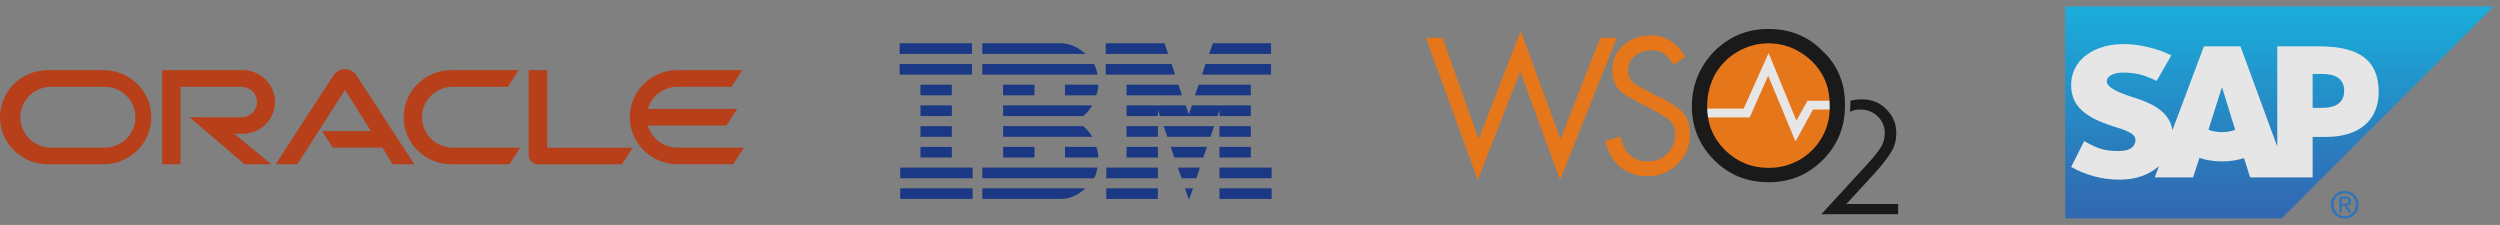 <svg width="289" height="26" viewBox="0 0 289 26" fill="none" xmlns="http://www.w3.org/2000/svg">
<rect x="0" y="0" width="289" height="26" fill="#808080" stroke="none"/>
<g style="mix-blend-mode:luminosity" opacity="0.8">
<path d="M37.208 15.151H42.88L39.884 10.39L34.376 18.989H31.871L38.57 8.672C38.716 8.466 38.91 8.298 39.136 8.181C39.362 8.064 39.613 8.002 39.868 8C40.123 7.998 40.375 8.057 40.603 8.17C40.83 8.284 41.026 8.45 41.175 8.654L47.893 18.989H45.389L44.209 17.066H38.47L37.219 15.151H37.208ZM63.245 17.066V8.104H61.117V17.949C61.116 18.086 61.144 18.221 61.198 18.347C61.253 18.473 61.333 18.587 61.433 18.681C61.534 18.783 61.654 18.863 61.787 18.918C61.92 18.973 62.063 19.001 62.207 19H71.883L73.145 17.077H63.234L63.245 17.066ZM28.049 15.466C29.041 15.466 29.992 15.078 30.694 14.388C31.395 13.697 31.789 12.761 31.789 11.785C31.789 10.809 31.395 9.873 30.694 9.182C29.992 8.492 29.041 8.104 28.049 8.104H18.745V18.989H20.87V10.031H27.919C28.393 10.031 28.849 10.216 29.184 10.547C29.52 10.877 29.709 11.325 29.709 11.792C29.709 12.259 29.52 12.708 29.184 13.038C28.849 13.368 28.393 13.554 27.919 13.554H21.923L28.272 18.989H31.358L27.093 15.466H28.049ZM5.674 18.989H12.101C13.543 18.952 14.913 18.363 15.919 17.346C16.925 16.33 17.488 14.967 17.488 13.548C17.488 12.129 16.925 10.767 15.919 9.75C14.913 8.734 13.543 8.145 12.101 8.108H5.674C4.936 8.089 4.201 8.216 3.514 8.481C2.826 8.746 2.2 9.143 1.671 9.65C1.142 10.158 0.722 10.764 0.435 11.433C0.148 12.103 0 12.822 0 13.548C0 14.275 0.148 14.994 0.435 15.664C0.722 16.333 1.142 16.939 1.671 17.446C2.2 17.953 2.826 18.351 3.514 18.616C4.201 18.881 4.936 19.008 5.674 18.989ZM11.956 17.073H5.815C4.886 17.044 4.005 16.66 3.359 16.003C2.712 15.346 2.35 14.467 2.35 13.552C2.35 12.637 2.712 11.758 3.359 11.101C4.005 10.444 4.886 10.06 5.815 10.031H11.956C12.436 10.015 12.914 10.095 13.361 10.265C13.809 10.435 14.217 10.692 14.562 11.021C14.907 11.349 15.181 11.743 15.368 12.178C15.556 12.612 15.652 13.08 15.652 13.552C15.652 14.024 15.556 14.492 15.368 14.927C15.181 15.361 14.907 15.755 14.562 16.083C14.217 16.412 13.809 16.669 13.361 16.839C12.914 17.009 12.436 17.089 11.956 17.073ZM52.333 18.989H58.895L60.138 17.073H52.478C51.999 17.089 51.521 17.009 51.073 16.839C50.626 16.669 50.217 16.412 49.873 16.083C49.528 15.755 49.254 15.361 49.066 14.927C48.879 14.492 48.783 14.024 48.783 13.552C48.783 13.08 48.879 12.612 49.066 12.178C49.254 11.743 49.528 11.349 49.873 11.021C50.217 10.692 50.626 10.435 51.073 10.265C51.521 10.095 51.999 10.015 52.478 10.031H58.712L59.97 8.108H52.333C51.595 8.089 50.861 8.216 50.173 8.481C49.486 8.746 48.859 9.143 48.33 9.65C47.801 10.158 47.381 10.764 47.094 11.433C46.807 12.103 46.659 12.822 46.659 13.548C46.659 14.275 46.807 14.994 47.094 15.664C47.381 16.333 47.801 16.939 48.33 17.446C48.859 17.953 49.486 18.351 50.173 18.616C50.861 18.881 51.595 19.008 52.333 18.989ZM78.337 17.073C77.557 17.074 76.799 16.824 76.177 16.361C75.555 15.898 75.103 15.248 74.891 14.51H83.979L85.23 12.591H74.891C75.103 11.852 75.554 11.202 76.176 10.739C76.798 10.276 77.557 10.026 78.337 10.027H84.575L85.821 8.104H78.192C76.75 8.141 75.38 8.73 74.374 9.747C73.368 10.763 72.805 12.126 72.805 13.545C72.805 14.964 73.368 16.327 74.374 17.343C75.38 18.359 76.75 18.948 78.192 18.985H84.753L86 17.07H78.333" fill="#C42F00"/>
<path fill-rule="evenodd" clip-rule="evenodd" d="M204.402 19.727C208.626 19.727 212.048 16.302 212.048 12.074C212.048 7.846 208.626 4.421 204.402 4.421C200.178 4.421 196.756 7.846 196.756 12.074C196.756 16.302 200.232 19.727 204.402 19.727Z" fill="#FF7300"/>
<path d="M207.557 16.355L204.402 8.756L202.263 13.572H196.863V12.555H201.568L204.455 6.133L207.663 13.947L208.947 11.646H212.048V12.662H209.588L207.557 16.355Z" fill="white"/>
<path d="M184.994 4.367L180.396 16.087L175.797 3.564L170.932 16.087L166.762 4.367H164.837L170.825 20.797L175.744 8.274L180.342 20.797L186.918 4.367H184.994Z" fill="#FF7300"/>
<path d="M194.243 12.716C193.495 12.074 192.639 11.592 191.784 11.217C191.784 11.217 189.485 10.04 188.95 9.665C188.415 9.291 188.201 8.756 188.201 8.113C188.201 7.471 188.469 6.882 189.003 6.454C189.538 6.026 190.18 5.812 190.928 5.812C191.409 5.812 191.837 5.919 192.158 6.08C192.479 6.294 192.853 6.561 193.12 6.989C193.12 6.989 193.388 7.364 193.495 7.471L194.831 6.561C194.35 5.759 193.815 5.17 193.12 4.742C192.425 4.314 191.73 4.099 190.928 4.099C189.592 4.099 188.522 4.474 187.667 5.223C186.811 5.973 186.384 6.936 186.384 8.113C186.384 9.237 186.758 10.094 187.506 10.682C188.308 11.325 190.607 12.448 190.607 12.448C191.463 12.877 192.158 13.305 192.746 13.679C193.334 14.107 193.655 14.696 193.655 15.499C193.655 16.409 193.334 17.158 192.746 17.747C192.158 18.335 191.409 18.657 190.447 18.657C189.645 18.657 188.95 18.389 188.415 17.907C187.881 17.426 187.506 16.676 187.292 15.767L185.582 16.302C185.742 16.944 185.956 17.479 186.223 18.014C186.49 18.496 186.865 18.924 187.292 19.299C188.148 19.994 189.164 20.369 190.447 20.369C191.784 20.369 192.96 19.887 193.922 18.978C194.885 18.068 195.366 16.89 195.366 15.552C195.366 14.268 194.992 13.358 194.243 12.716Z" fill="#FF7300"/>
<path d="M210.71 5.919C209.053 4.207 206.968 3.35 204.455 3.35C204.401 3.35 204.348 3.35 204.348 3.35C202.798 3.35 201.3 3.725 199.964 4.528C198.627 5.33 197.558 6.401 196.756 7.792C195.954 9.184 195.58 10.682 195.58 12.288C195.58 14.696 196.435 16.783 198.146 18.496C199.857 20.209 201.942 21.065 204.455 21.065C206.914 21.065 209 20.209 210.71 18.496C212.421 16.783 213.277 14.696 213.277 12.234C213.33 9.719 212.475 7.578 210.71 5.919ZM210.657 15.82C210.015 16.944 209.16 17.8 208.091 18.442C206.968 19.085 205.792 19.406 204.508 19.406C204.508 19.406 204.508 19.406 204.455 19.406C202.477 19.406 200.819 18.71 199.429 17.372C198.039 15.981 197.344 14.322 197.344 12.288C197.344 10.95 197.665 9.719 198.253 8.595C198.894 7.525 199.75 6.615 200.873 5.973C201.996 5.33 203.172 5.009 204.401 5.009C204.401 5.009 204.401 5.009 204.455 5.009C205.685 5.009 206.914 5.33 207.984 5.973C209.107 6.615 209.962 7.471 210.604 8.542C211.245 9.612 211.512 10.843 211.512 12.181C211.566 13.519 211.245 14.75 210.657 15.82Z" fill="black"/>
<path d="M213.919 11.646C214.293 11.539 214.721 11.485 215.202 11.485C216.378 11.485 217.34 11.86 218.089 12.662C218.838 13.412 219.212 14.322 219.212 15.392C219.212 16.141 219.051 16.837 218.677 17.479C218.303 18.121 217.661 18.978 216.645 20.102L213.437 23.58H219.426V24.758H210.55L215.469 19.406C216.485 18.335 217.127 17.533 217.447 16.997C217.768 16.462 217.875 15.927 217.875 15.338C217.875 14.589 217.608 14 217.073 13.465C216.538 12.93 215.843 12.662 215.095 12.662C214.667 12.662 214.239 12.716 213.865 12.93C213.865 12.662 213.919 11.753 213.919 11.646Z" fill="black"/>
<path d="M104 5V6.231H112.369V5H104ZM113.555 5V6.231H125.482C125.482 6.231 124.264 5 122.651 5H113.555ZM127.822 5V6.231H135.037L134.609 5H127.822ZM140.211 5L139.782 6.231H146.933V5H140.211ZM104 7.395V8.626H112.369V7.395H104ZM113.555 7.397V8.626H126.865C126.865 8.626 126.71 7.678 126.439 7.397H113.555ZM127.822 7.397V8.626H135.834L135.438 7.397H127.822ZM139.354 7.397L138.958 8.626H146.933V7.397H139.354ZM106.405 9.79V11.023H110.03V9.79H106.405ZM115.961 9.79V11.023H119.585V9.79H115.961ZM123.111 9.79V11.023H126.736C126.736 11.023 126.966 10.372 126.966 9.79H123.111ZM130.228 9.79V11.023H136.648L136.22 9.79H130.228ZM138.565 9.79L138.135 11.023H144.593V9.79H138.565ZM106.406 12.187V13.418H110.031V12.187H106.406ZM115.961 12.187V13.418H125.219C125.219 13.418 125.993 12.786 126.24 12.187H115.961ZM130.228 12.187V13.418H133.852V12.732L134.083 13.418H140.723L140.97 12.732V13.418H144.595V12.187H137.79L137.429 13.23L137.067 12.187H130.228ZM106.405 14.582V15.813H110.03V14.582H106.405ZM115.961 14.582V15.813H126.239C125.992 15.216 125.218 14.582 125.218 14.582H115.961ZM130.227 14.582V15.813H133.852V14.582H130.227ZM134.51 14.582L134.949 15.813H139.928L140.345 14.582H134.51ZM140.968 14.582V15.813H144.593V14.582H140.968ZM106.406 16.977V18.208H110.031V16.977H106.406ZM115.962 16.977V18.208H119.586V16.977H115.962ZM123.112 16.977V18.208H126.967C126.967 17.627 126.736 16.977 126.736 16.977H123.112ZM130.229 16.977V18.208H133.853V16.977H130.229ZM135.335 16.977L135.759 18.208H139.096L139.524 16.977H135.335ZM140.969 16.977V18.208H144.594V16.977H140.969ZM104.067 19.372V20.605H112.436V19.372H104.067ZM113.557 19.372V20.605H126.441C126.712 20.322 126.868 19.372 126.868 19.372H113.557ZM127.889 19.372V20.605H133.851V19.372H127.889ZM136.159 19.372L136.596 20.605H138.294L138.704 19.372H136.159ZM140.969 19.372V20.605H146.999V19.372H140.969ZM104.067 21.769V23H112.436V21.769H104.067ZM113.557 21.769V22.998H122.651C124.264 22.998 125.482 21.769 125.482 21.769H113.557ZM127.889 21.769V23H133.851V21.769H127.889ZM136.988 21.769L137.407 22.997L137.48 22.998L137.906 21.769L136.988 21.769ZM140.97 21.769V23H147V21.769H140.97Z" fill="#002584"/>
<g clip-path="url(#clip0_288_208)">
<path d="M238.735 0.745V25.249H263.765L288.265 0.748H238.735V0.745Z" fill="url(#paint0_linear_288_208)"/>
<path d="M270.439 22.744V24.572H270.715V23.779H271.025L271.525 24.572H271.835L271.301 23.779C271.568 23.746 271.784 23.59 271.784 23.262C271.784 22.901 271.563 22.744 271.129 22.744H270.439ZM270.715 22.986H271.094C271.281 22.986 271.491 23.016 271.491 23.244C271.491 23.53 271.278 23.555 271.042 23.555H270.715V22.986ZM271.06 22.072C270.185 22.072 269.439 22.746 269.439 23.658C269.439 24.577 270.185 25.262 271.06 25.262C271.922 25.262 272.646 24.577 272.646 23.658C272.646 22.746 271.922 22.072 271.06 22.072ZM271.06 22.331C271.773 22.331 272.335 22.907 272.335 23.658C272.335 24.422 271.773 24.986 271.06 24.986C270.334 24.986 269.749 24.422 269.749 23.658C269.749 22.907 270.334 22.331 271.06 22.331Z" fill="#1870C5"/>
<path fill-rule="evenodd" clip-rule="evenodd" d="M268.414 12.47H267.34V8.543H268.414C269.847 8.543 270.988 9.016 270.988 10.482C270.988 11.995 269.847 12.47 268.414 12.47ZM256.859 15.277C256.291 15.277 255.758 15.173 255.297 15L256.843 10.123H256.876L258.391 15.013C257.935 15.177 257.415 15.277 256.86 15.277H256.859ZM268.129 5.353H263.254V16.946L258.995 5.353H254.773L251.135 15.046C250.75 12.603 248.22 11.757 246.23 11.126C244.919 10.704 243.523 10.084 243.536 9.397C243.547 8.836 244.286 8.315 245.743 8.393C246.725 8.442 247.591 8.522 249.31 9.353L251.004 6.403C249.435 5.601 247.261 5.098 245.482 5.094H245.471C243.396 5.094 241.667 5.77 240.595 6.878C239.85 7.652 239.446 8.632 239.428 9.723C239.401 11.217 239.951 12.277 241.102 13.125C242.076 13.839 243.319 14.299 244.417 14.643C245.771 15.061 246.877 15.425 246.864 16.203C246.853 16.486 246.748 16.751 246.543 16.961C246.206 17.311 245.688 17.441 244.971 17.457C243.59 17.484 242.566 17.269 240.934 16.305L239.428 19.297C241.055 20.223 242.981 20.765 244.947 20.765H245.201C246.911 20.732 248.292 20.243 249.396 19.356L249.575 19.2L249.087 20.511H253.515L254.258 18.25C255.036 18.513 255.922 18.661 256.86 18.661C257.775 18.661 258.638 18.523 259.403 18.271L260.118 20.511H267.341V15.827H268.917C272.724 15.827 274.978 13.889 274.978 10.638C274.978 7.018 272.789 5.358 268.128 5.358" fill="white"/>
</g>
</g>
<defs>
<linearGradient id="paint0_linear_288_208" x1="263.483" y1="0.758" x2="263.483" y2="25.25" gradientUnits="userSpaceOnUse">
<stop stop-color="#00B8F1"/>
<stop offset="0.22" stop-color="#06A5E5"/>
<stop offset="0.794" stop-color="#1870C5"/>
<stop offset="1" stop-color="#1D61BC"/>
</linearGradient>
<clipPath id="clip0_288_208">
<rect width="51" height="26" fill="white" transform="translate(238)"/>
</clipPath>
</defs>
</svg>
